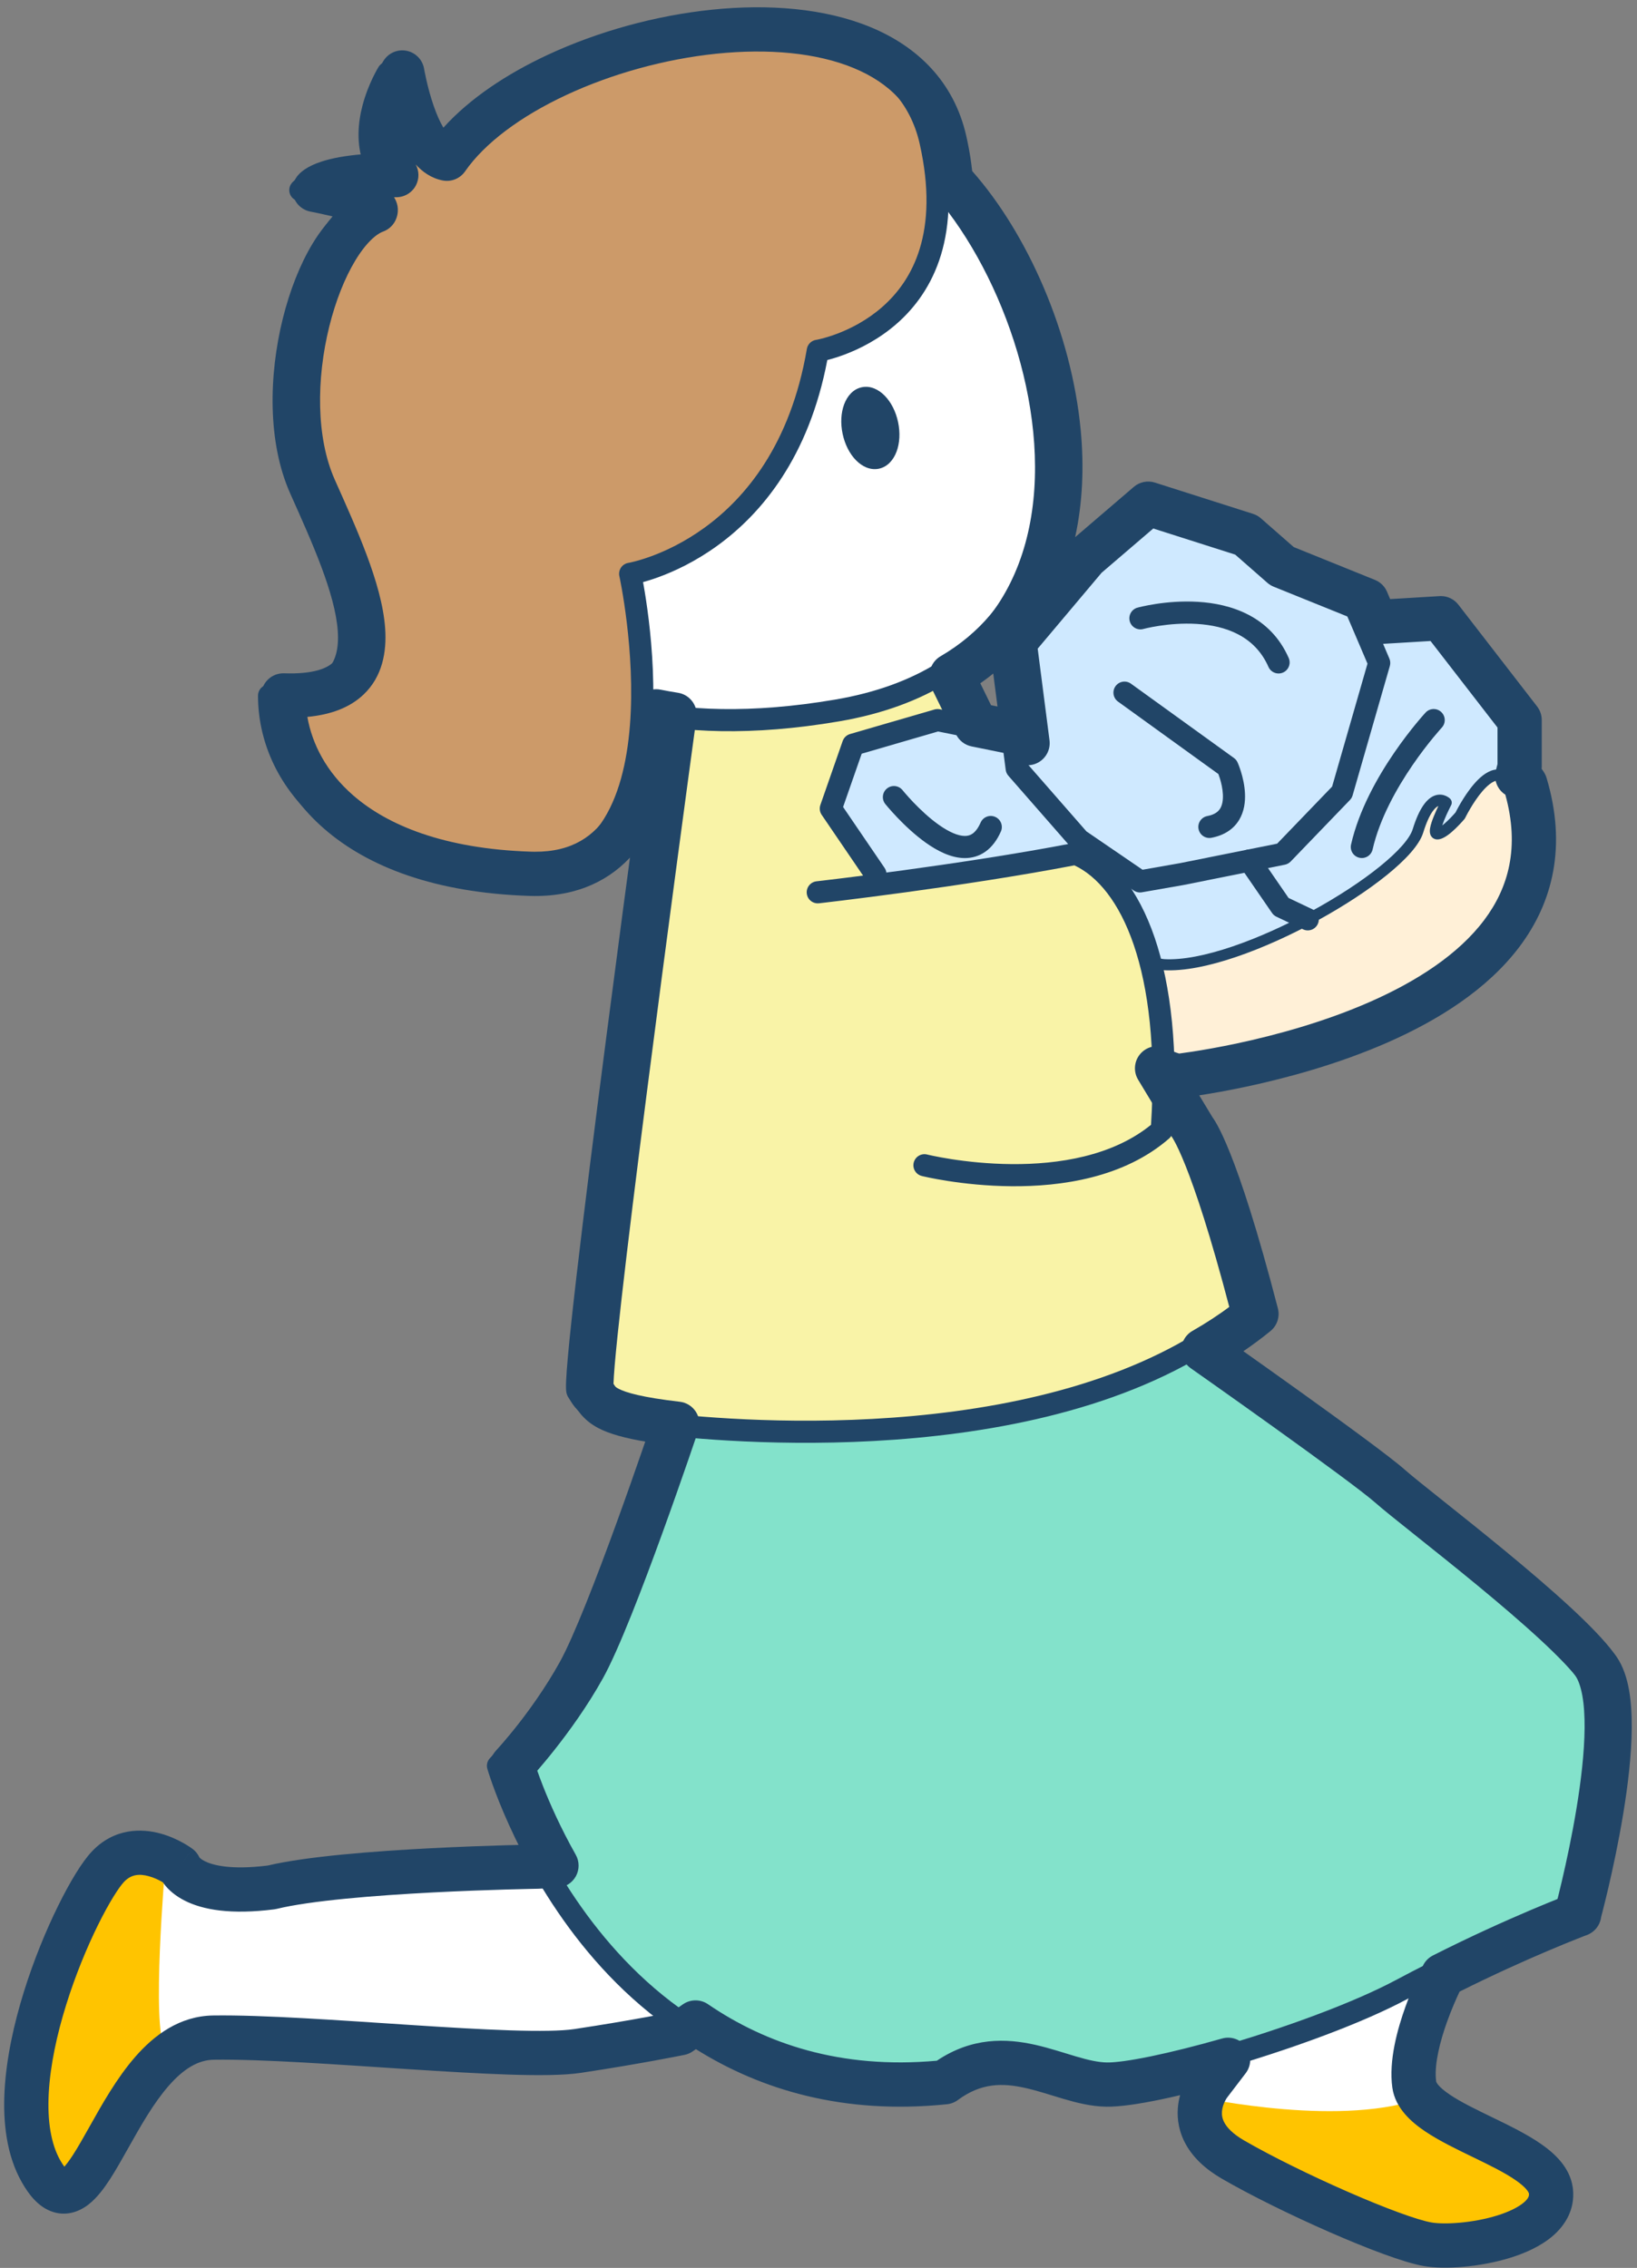 <svg width="148" height="205" viewBox="0 0 148 205" fill="none" xmlns="http://www.w3.org/2000/svg">
<rect x="0" y="0" width="148" height="205" fill="#808080" stroke="none"/>
<path d="M60.207 183.803C60.207 183.803 56.313 184.611 50.933 185.411C45.552 186.21 26.882 184.063 18.016 184.202C9.15 184.342 6.864 204.09 2.431 196.293C-2.002 188.496 5.786 171.573 8.481 168.748C11.176 165.923 14.931 168.748 14.931 168.748C14.931 168.748 15.869 171.573 23.258 170.625C29.837 169.017 47.308 168.748 47.308 168.748L52.215 168.478L66.564 177.075L63.692 181.377L60.198 183.794L60.207 183.803Z" fill="white"/>
<path d="M15.402 168.584V168.583L15.403 168.584C15.407 168.591 15.414 168.608 15.427 168.633C15.453 168.681 15.501 168.76 15.581 168.858C15.74 169.053 16.033 169.333 16.55 169.595C17.586 170.121 19.552 170.593 23.177 170.131C26.528 169.319 32.563 168.851 37.725 168.584C40.324 168.449 42.718 168.366 44.461 168.315C45.333 168.29 46.043 168.273 46.534 168.262C46.78 168.257 46.972 168.253 47.102 168.251C47.167 168.25 47.217 168.249 47.25 168.249C47.267 168.248 47.28 168.248 47.288 168.248H47.299L52.188 167.979L52.263 167.98C52.337 167.987 52.408 168.011 52.472 168.05L66.821 176.645C66.939 176.716 67.022 176.831 67.052 176.965C67.082 177.098 67.055 177.238 66.98 177.352L64.109 181.655C64.073 181.707 64.028 181.752 63.977 181.788L60.573 184.141C60.504 184.216 60.412 184.27 60.309 184.292V184.293C60.308 184.293 60.307 184.292 60.306 184.293C60.304 184.293 60.301 184.294 60.297 184.295C60.289 184.296 60.278 184.298 60.263 184.301C60.233 184.308 60.188 184.317 60.129 184.329C60.011 184.353 59.837 184.388 59.611 184.432C59.16 184.521 58.503 184.647 57.678 184.799C56.027 185.101 53.703 185.504 51.006 185.905C49.61 186.112 47.393 186.125 44.75 186.039C42.096 185.952 38.973 185.762 35.749 185.552C29.287 185.132 22.431 184.633 18.024 184.702C16.012 184.734 14.329 185.875 12.841 187.576C11.351 189.279 10.12 191.469 8.997 193.468C8.441 194.459 7.908 195.408 7.392 196.203C6.88 196.99 6.354 197.675 5.796 198.107C5.221 198.553 4.545 198.776 3.821 198.48C3.156 198.208 2.565 197.539 1.997 196.54C0.822 194.473 0.477 191.843 0.628 189.069C0.78 186.288 1.433 183.311 2.306 180.508C3.179 177.702 4.277 175.053 5.327 172.925C6.369 170.815 7.389 169.168 8.119 168.402C9.638 166.809 11.469 166.824 12.85 167.206C13.537 167.396 14.129 167.68 14.546 167.914C14.755 168.031 14.924 168.138 15.041 168.216C15.1 168.254 15.146 168.287 15.178 168.309C15.193 168.32 15.206 168.329 15.215 168.336C15.219 168.339 15.223 168.342 15.226 168.344C15.227 168.345 15.229 168.346 15.229 168.346L15.23 168.347H15.232V168.348C15.311 168.408 15.37 168.49 15.402 168.584ZM12.583 168.17C11.413 167.846 10.018 167.86 8.843 169.092C8.226 169.74 7.261 171.267 6.224 173.368C5.195 175.452 4.117 178.052 3.261 180.804C2.404 183.559 1.773 186.451 1.627 189.124C1.481 191.804 1.825 194.214 2.866 196.046C3.406 196.995 3.856 197.414 4.199 197.554C4.483 197.67 4.783 197.628 5.184 197.317C5.602 196.993 6.053 196.428 6.554 195.658C7.049 194.896 7.564 193.978 8.125 192.979C9.236 190.999 10.517 188.713 12.088 186.918C13.661 185.12 15.588 183.74 18.008 183.702C22.467 183.632 29.38 184.136 35.813 184.554C39.038 184.764 42.146 184.953 44.782 185.04C47.431 185.127 49.565 185.108 50.859 184.916C53.543 184.517 55.856 184.116 57.498 183.815C58.318 183.665 58.971 183.539 59.418 183.451C59.642 183.407 59.815 183.372 59.931 183.348C59.947 183.345 59.961 183.341 59.975 183.339L63.329 181.019L65.856 177.233L52.089 168.985L47.336 169.247C47.33 169.247 47.323 169.248 47.316 169.248H47.304C47.295 169.248 47.283 169.248 47.267 169.249C47.234 169.249 47.184 169.25 47.12 169.251C46.991 169.253 46.8 169.257 46.556 169.262C46.066 169.273 45.359 169.289 44.49 169.314C42.752 169.364 40.367 169.449 37.776 169.583C32.577 169.852 26.612 170.319 23.376 171.11C23.358 171.114 23.34 171.118 23.321 171.121C19.569 171.602 17.376 171.136 16.098 170.487C15.457 170.162 15.053 169.795 14.805 169.49C14.681 169.338 14.598 169.205 14.544 169.102C14.54 169.094 14.536 169.086 14.532 169.079C14.519 169.07 14.504 169.059 14.487 169.049C14.389 168.983 14.242 168.89 14.058 168.787C13.687 168.579 13.171 168.332 12.583 168.17Z" fill="white"/>
<path d="M129.173 178.561C129.173 178.561 126.041 184.611 126.58 188.449C127.119 192.287 138.54 194.146 138.94 198.114C139.339 202.082 130.883 203.411 127.788 202.881C124.693 202.352 115.288 198.179 110.186 195.224C105.085 192.269 108.04 188.449 108.04 188.449L112.343 182.808L129.182 178.561H129.173Z" fill="white"/>
<path d="M129.182 178.061C129.434 178.061 129.647 178.249 129.678 178.5C129.694 178.631 129.656 178.758 129.582 178.858C129.56 178.901 129.529 178.966 129.488 179.048C129.405 179.218 129.287 179.464 129.146 179.773C128.865 180.391 128.496 181.255 128.144 182.235C127.431 184.221 126.824 186.591 127.075 188.379C127.178 189.109 127.821 189.839 128.961 190.606C130.078 191.358 131.533 192.057 133.03 192.783C134.507 193.499 136.028 194.24 137.202 195.059C138.356 195.864 139.314 196.838 139.437 198.064C139.558 199.265 138.995 200.241 138.127 200.987C137.269 201.724 136.079 202.271 134.822 202.662C132.313 203.442 129.344 203.655 127.703 203.375C126.086 203.098 122.906 201.895 119.539 200.42C116.152 198.937 112.508 197.147 109.935 195.657C108.602 194.884 107.757 194.033 107.264 193.166C106.768 192.295 106.644 191.439 106.701 190.69C106.758 189.947 106.992 189.315 107.208 188.873C107.316 188.65 107.422 188.472 107.502 188.348C107.542 188.286 107.576 188.237 107.6 188.203C107.613 188.186 107.622 188.172 107.63 188.162C107.633 188.157 107.637 188.153 107.64 188.15C107.641 188.148 107.642 188.147 107.642 188.146L111.945 182.504L112.002 182.443C112.063 182.386 112.138 182.343 112.221 182.323L129.01 178.089C129.061 178.072 129.116 178.061 129.173 178.061H129.182ZM112.634 183.25L108.437 188.752L108.435 188.755L108.434 188.754C108.434 188.755 108.434 188.757 108.433 188.758C108.429 188.763 108.423 188.771 108.415 188.783C108.399 188.806 108.374 188.841 108.344 188.889C108.282 188.985 108.196 189.129 108.107 189.311C107.928 189.677 107.743 190.185 107.698 190.766C107.654 191.341 107.747 191.994 108.133 192.671C108.52 193.352 109.22 194.086 110.437 194.792C112.967 196.257 116.576 198.03 119.94 199.504C123.325 200.987 126.395 202.135 127.872 202.388C129.325 202.637 132.132 202.451 134.525 201.707C135.719 201.335 136.764 200.84 137.475 200.228C138.177 199.626 138.521 198.947 138.442 198.165C138.366 197.407 137.746 196.659 136.63 195.879C135.533 195.114 134.089 194.408 132.594 193.683C131.118 192.968 129.592 192.235 128.403 191.435C127.238 190.651 126.252 189.708 126.085 188.519C125.797 186.469 126.485 183.895 127.203 181.897C127.567 180.885 127.947 179.995 128.236 179.359C128.244 179.342 128.252 179.325 128.26 179.308L112.634 183.25Z" fill="white"/>
<path d="M59.938 128.712C59.938 128.712 54.157 145.914 51.472 150.747C48.786 155.579 45.022 159.612 45.022 159.612C45.022 159.612 54.157 191.321 84.119 188.236C89.574 184.202 94.462 188.394 98.765 188.449C103.068 188.505 119.052 183.942 126.71 179.844C134.367 175.745 141.486 173.05 141.486 173.05C141.486 173.05 146.318 155.319 143.233 150.877C140.148 146.435 126.84 136.5 124.424 134.353C122.007 132.207 107.538 122.04 107.538 122.04L97.659 119.847L59.929 128.712H59.938Z" fill="#83E2CB"/>
<path d="M97.541 118.853C97.652 118.84 97.766 118.845 97.876 118.87L107.755 121.063L107.849 121.09C107.943 121.12 108.032 121.165 108.113 121.221L108.115 121.223C108.117 121.225 108.12 121.227 108.124 121.229C108.131 121.234 108.142 121.241 108.155 121.251C108.183 121.27 108.223 121.299 108.276 121.337C108.383 121.412 108.54 121.522 108.74 121.663C109.141 121.945 109.716 122.352 110.414 122.845C111.809 123.833 113.695 125.172 115.657 126.579C119.55 129.37 123.829 132.487 125.088 133.605C126.285 134.669 130.138 137.625 134.214 140.982C136.227 142.641 138.272 144.38 140.012 145.988C141.734 147.581 143.216 149.099 144.055 150.306C144.555 151.027 144.852 151.948 145.028 152.928C145.206 153.92 145.271 155.043 145.262 156.223C145.242 158.585 144.919 161.275 144.504 163.792C144.088 166.314 143.575 168.693 143.167 170.438C142.963 171.311 142.784 172.028 142.656 172.527C142.592 172.776 142.542 172.972 142.507 173.105C142.489 173.172 142.475 173.224 142.466 173.259C142.461 173.276 142.457 173.289 142.455 173.299C142.454 173.303 142.453 173.307 142.452 173.309L142.451 173.312L141.486 173.051L142.451 173.313C142.367 173.622 142.14 173.872 141.841 173.985H141.84V173.986C141.839 173.986 141.837 173.986 141.836 173.987C141.833 173.988 141.828 173.991 141.822 173.993C141.809 173.998 141.789 174.005 141.763 174.015C141.71 174.036 141.631 174.066 141.528 174.106C141.322 174.187 141.017 174.306 140.628 174.463C139.848 174.776 138.726 175.239 137.367 175.828C134.647 177.007 130.979 178.693 127.181 180.725C123.265 182.821 117.28 185.009 111.766 186.662C109.002 187.491 106.336 188.191 104.083 188.681C101.858 189.166 99.952 189.465 98.752 189.449C97.531 189.433 96.307 189.125 95.146 188.784C93.944 188.43 92.834 188.05 91.654 187.784C89.381 187.271 87.127 187.255 84.714 189.04C84.57 189.146 84.4 189.212 84.222 189.23C68.807 190.818 58.727 183.427 52.554 175.705C49.474 171.852 47.355 167.908 46.007 164.931C45.332 163.441 44.848 162.189 44.532 161.305C44.374 160.864 44.257 160.515 44.179 160.273C44.141 160.153 44.112 160.059 44.093 159.994C44.083 159.962 44.075 159.936 44.07 159.919C44.068 159.91 44.066 159.903 44.064 159.898C44.064 159.896 44.063 159.894 44.062 159.892L44.061 159.89C44.061 159.89 44.061 159.889 45.022 159.612L44.061 159.889C43.964 159.552 44.051 159.186 44.291 158.929L44.293 158.928C44.294 158.927 44.297 158.924 44.3 158.921C44.306 158.914 44.316 158.904 44.329 158.889C44.355 158.861 44.395 158.817 44.447 158.759C44.551 158.644 44.705 158.472 44.898 158.25C45.285 157.806 45.829 157.163 46.456 156.371C47.714 154.783 49.29 152.613 50.597 150.26C51.893 147.929 53.982 142.506 55.772 137.576C56.66 135.13 57.465 132.833 58.048 131.148C58.339 130.306 58.575 129.617 58.738 129.138C58.819 128.9 58.882 128.713 58.925 128.587C58.934 128.558 58.943 128.532 58.95 128.509C59.027 128.138 59.312 127.83 59.7 127.739L97.43 118.873L97.541 118.853ZM60.708 129.555C60.684 129.625 60.659 129.701 60.631 129.783C60.467 130.264 60.231 130.957 59.938 131.802C59.353 133.494 58.545 135.8 57.652 138.259C55.88 143.138 53.736 148.731 52.346 151.232C50.967 153.712 49.32 155.976 48.024 157.612C47.375 158.432 46.81 159.1 46.407 159.563C46.312 159.672 46.224 159.768 46.147 159.854C46.215 160.059 46.303 160.32 46.415 160.632C46.715 161.47 47.179 162.672 47.829 164.106C49.13 166.978 51.167 170.768 54.116 174.457C59.965 181.773 69.356 188.654 83.756 187.264C86.714 185.186 89.55 185.26 92.095 185.834C93.357 186.118 94.617 186.544 95.711 186.866C96.847 187.2 97.848 187.437 98.778 187.449C99.729 187.461 101.436 187.211 103.657 186.727C105.85 186.25 108.466 185.563 111.192 184.746C116.661 183.106 122.497 180.964 126.238 178.962C130.098 176.896 133.819 175.186 136.572 173.993C137.95 173.396 139.087 172.927 139.881 172.607C140.191 172.482 140.449 172.381 140.648 172.302C140.669 172.222 140.693 172.131 140.719 172.032C140.843 171.544 141.019 170.84 141.22 169.982C141.621 168.264 142.124 165.932 142.53 163.467C142.938 160.995 143.243 158.42 143.262 156.207C143.271 155.101 143.208 154.11 143.059 153.281C142.909 152.441 142.682 151.836 142.412 151.447C141.708 150.434 140.369 149.043 138.653 147.457C136.954 145.886 134.942 144.175 132.941 142.526C128.987 139.269 124.979 136.184 123.76 135.1C122.601 134.071 118.438 131.033 114.492 128.204C112.535 126.8 110.652 125.464 109.259 124.478C108.562 123.985 107.989 123.579 107.589 123.298C107.389 123.157 107.233 123.047 107.127 122.972L97.664 120.872L60.708 129.555Z" fill="#214567"/>
<path d="M59.938 62.879C59.938 62.879 51.481 124.688 52.215 125.757C52.95 126.826 52.95 127.904 59.938 128.712C66.927 129.521 96.219 131.937 112.343 118.769C108.579 104.262 106.702 102.106 106.702 102.106L98.105 87.859L88.031 67.702L84.779 61.058L59.947 62.861L59.938 62.879Z" fill="#F9F3A7"/>
<path d="M84.706 60.061C85.113 60.031 85.498 60.252 85.677 60.618L88.926 67.255L98.987 87.385L107.533 101.548C107.558 101.581 107.587 101.62 107.619 101.669C107.697 101.785 107.801 101.953 107.931 102.19C108.19 102.662 108.559 103.423 109.039 104.626C110 107.031 111.423 111.241 113.311 118.518C113.409 118.896 113.277 119.296 112.975 119.543C104.681 126.317 93.085 129.031 82.806 129.978C72.499 130.927 63.354 130.115 59.823 129.706C56.319 129.301 54.41 128.815 53.269 128.219C52.024 127.569 51.676 126.739 51.391 126.323C51.238 126.101 51.207 125.862 51.199 125.815C51.184 125.715 51.177 125.612 51.174 125.52C51.167 125.332 51.171 125.098 51.182 124.833C51.204 124.298 51.259 123.56 51.34 122.659C51.502 120.854 51.774 118.341 52.119 115.366C52.81 109.415 53.798 101.583 54.81 93.789C55.821 85.994 56.855 78.232 57.637 72.42C58.028 69.514 58.355 67.095 58.585 65.403C58.7 64.556 58.791 63.892 58.853 63.439C58.884 63.212 58.907 63.038 58.923 62.921C58.931 62.863 58.937 62.818 58.941 62.788C58.943 62.774 58.944 62.763 58.946 62.755C58.946 62.751 58.946 62.748 58.946 62.746L58.947 62.744C58.952 62.745 59.017 62.753 59.938 62.879L58.947 62.744C58.962 62.636 58.994 62.53 59.043 62.432L59.053 62.413L59.119 62.3C59.29 62.048 59.567 61.886 59.875 61.864L84.706 60.061ZM60.821 63.799C60.76 64.248 60.674 64.881 60.567 65.672C60.337 67.364 60.01 69.782 59.619 72.687C58.838 78.497 57.804 86.255 56.793 94.046C55.782 101.838 54.794 109.659 54.106 115.597C53.761 118.567 53.492 121.059 53.332 122.838C53.252 123.73 53.2 124.43 53.18 124.917C53.171 125.128 53.169 125.285 53.171 125.395C53.498 125.901 53.584 126.128 54.194 126.446C54.984 126.859 56.57 127.316 60.053 127.719C63.511 128.119 72.506 128.919 82.623 127.987C92.554 127.071 103.409 124.498 111.207 118.392C109.414 111.55 108.073 107.6 107.182 105.368C106.723 104.219 106.388 103.535 106.177 103.15C106.072 102.958 105.998 102.844 105.959 102.785L105.93 102.742C105.932 102.744 105.934 102.748 105.937 102.751C105.938 102.753 105.94 102.754 105.942 102.756C105.906 102.714 105.873 102.669 105.845 102.622L97.249 88.376C97.236 88.354 97.223 88.33 97.211 88.307L87.133 68.142L84.177 62.104L60.821 63.799Z" fill="#214567"/>
<path d="M39.511 49.311C39.511 49.311 44.753 69.468 75.653 64.227C106.553 58.985 93.384 19.35 79.816 12.501C66.248 5.652 52.54 12.631 46.9 18.012C41.258 23.383 36.417 32.388 39.511 49.321V49.311Z" fill="white"/>
<path d="M46.21 17.287C52.012 11.754 66.168 4.492 80.267 11.608C83.91 13.448 87.401 17.402 90.109 22.248C92.829 27.117 94.828 33.009 95.405 38.868C95.983 44.723 95.145 50.628 92.091 55.433C89.018 60.267 83.78 63.863 75.82 65.213C60.13 67.874 50.782 64.103 45.348 59.497C42.649 57.209 40.954 54.748 39.933 52.853C39.422 51.906 39.079 51.097 38.861 50.52C38.753 50.231 38.675 49.999 38.624 49.836C38.599 49.754 38.579 49.69 38.566 49.644C38.565 49.64 38.564 49.636 38.563 49.633C38.548 49.59 38.536 49.546 38.527 49.5C36.958 40.912 37.389 34.262 38.973 29.04C40.559 23.811 43.285 20.073 46.21 17.287ZM79.365 13.393C66.328 6.812 53.071 13.507 47.59 18.735H47.589C44.874 21.321 42.358 24.772 40.887 29.621C39.418 34.464 38.973 40.76 40.483 49.069C40.484 49.075 40.486 49.084 40.489 49.094C40.498 49.124 40.512 49.172 40.532 49.237C40.573 49.367 40.638 49.563 40.733 49.814C40.922 50.319 41.23 51.044 41.694 51.904C42.621 53.625 44.167 55.876 46.641 57.972C51.552 62.134 60.276 65.821 75.486 63.241C82.976 61.971 87.679 58.646 90.403 54.36C93.146 50.046 93.964 44.629 93.415 39.064C92.867 33.504 90.962 27.875 88.362 23.223C85.75 18.547 82.506 14.979 79.365 13.393Z" fill="#214567"/>
<path d="M73.943 31.709C73.943 31.709 87.883 29.423 84.119 12.761C80.355 -3.902 47.308 2.547 39.112 14.368C36.287 13.829 35.078 6.571 35.078 6.571C35.078 6.571 31.724 11.943 34.539 15.846C28.09 15.846 27.151 17.184 27.151 17.184C27.151 17.184 32.932 18.262 32.662 19.071C27.56 20.948 23.258 35.464 27.151 44.2C31.045 52.935 35.887 63.279 24.326 62.879C24.326 70.044 30.237 78.464 46.63 79.003C63.023 79.542 56.973 51.867 56.973 51.867C56.973 51.867 70.876 49.58 73.933 31.709H73.943Z" fill="#CC9A69"/>
<path d="M63.175 1.888C68.152 1.374 73.073 1.758 77.033 3.396C81.028 5.049 84.069 7.999 85.095 12.541C86.066 16.842 85.91 20.288 85.073 23.042C84.235 25.798 82.732 27.8 81.103 29.234C79.482 30.662 77.743 31.523 76.418 32.027C75.762 32.276 75.201 32.44 74.797 32.544C73.128 41.34 68.852 46.42 64.894 49.298C62.877 50.766 60.957 51.65 59.536 52.169C58.99 52.369 58.516 52.514 58.137 52.619C58.152 52.701 58.169 52.788 58.185 52.88C58.322 53.651 58.497 54.749 58.655 56.063C58.971 58.685 59.222 62.2 58.946 65.715C58.672 69.21 57.87 72.826 55.985 75.558C54.053 78.359 51.033 80.148 46.597 80.002C38.238 79.728 32.419 77.438 28.674 74.18C24.923 70.917 23.326 66.743 23.326 62.88C23.326 62.608 23.437 62.348 23.632 62.16C23.827 61.972 24.09 61.87 24.36 61.88C27.139 61.975 28.679 61.412 29.506 60.63C30.31 59.871 30.653 58.699 30.537 57.035C30.421 55.367 29.853 53.376 29.042 51.211C28.234 49.054 27.217 46.802 26.238 44.607C24.168 39.961 24.306 33.899 25.562 28.823C26.194 26.27 27.122 23.91 28.244 22.046C28.959 20.858 29.789 19.814 30.718 19.066C30.422 18.973 30.094 18.881 29.754 18.792C29.07 18.612 28.373 18.455 27.844 18.343C27.58 18.288 27.36 18.244 27.206 18.213C27.129 18.198 27.069 18.186 27.028 18.178C27.008 18.174 26.993 18.172 26.982 18.171C26.977 18.169 26.973 18.168 26.971 18.168C26.97 18.167 26.968 18.168 26.968 18.168C26.634 18.105 26.354 17.877 26.226 17.562C26.097 17.247 26.138 16.888 26.333 16.61L27.151 17.184C26.333 16.61 26.333 16.608 26.334 16.607L26.336 16.605C26.337 16.603 26.339 16.601 26.34 16.599C26.342 16.596 26.345 16.592 26.348 16.588C26.353 16.581 26.359 16.574 26.365 16.566C26.377 16.55 26.391 16.534 26.406 16.516C26.436 16.482 26.471 16.444 26.513 16.404C26.596 16.324 26.706 16.235 26.846 16.142C27.125 15.957 27.531 15.753 28.121 15.563C29.084 15.254 30.575 14.969 32.89 14.877C32.169 12.987 32.38 11.015 32.786 9.488C33.05 8.497 33.407 7.644 33.696 7.04C33.842 6.737 33.971 6.493 34.066 6.323C34.114 6.238 34.154 6.17 34.182 6.123C34.196 6.099 34.207 6.08 34.215 6.067C34.219 6.06 34.222 6.055 34.225 6.05C34.226 6.048 34.228 6.046 34.228 6.045L34.23 6.044V6.043L34.23 6.042C34.451 5.689 34.866 5.509 35.273 5.59C35.681 5.672 35.996 5.997 36.065 6.407C36.065 6.407 36.065 6.408 36.065 6.41C36.066 6.412 36.066 6.417 36.067 6.422C36.069 6.434 36.073 6.453 36.077 6.477C36.086 6.526 36.1 6.6 36.118 6.695C36.155 6.885 36.21 7.159 36.286 7.491C36.438 8.157 36.669 9.044 36.98 9.939C37.295 10.843 37.677 11.709 38.118 12.363C38.356 12.715 38.582 12.96 38.787 13.124C41.026 10.254 44.573 7.779 48.65 5.88C53.061 3.827 58.186 2.403 63.175 1.888ZM76.269 5.244C72.718 3.775 68.159 3.384 63.38 3.878C58.612 4.37 53.703 5.735 49.495 7.694C45.27 9.661 41.843 12.185 39.934 14.938C39.708 15.263 39.312 15.425 38.924 15.351C37.825 15.141 37.023 14.315 36.461 13.482C35.881 12.623 35.431 11.574 35.091 10.596C34.986 10.294 34.891 9.993 34.804 9.702C34.775 9.8 34.747 9.9 34.72 10.002C34.266 11.709 34.199 13.665 35.351 15.261C35.57 15.566 35.601 15.967 35.43 16.301C35.259 16.636 34.914 16.846 34.539 16.846C33.02 16.846 31.831 16.924 30.904 17.035C31.41 17.181 31.903 17.343 32.307 17.515C32.583 17.633 32.889 17.785 33.131 17.98C33.301 18.117 33.864 18.629 33.611 19.387C33.515 19.675 33.293 19.904 33.008 20.009C32.051 20.362 30.975 21.387 29.958 23.077C28.96 24.735 28.099 26.901 27.504 29.303C26.307 34.138 26.241 39.703 28.064 43.793C29.033 45.965 30.081 48.282 30.915 50.509C31.746 52.727 32.396 54.936 32.532 56.896C32.669 58.859 32.297 60.745 30.879 62.084C29.656 63.24 27.823 63.827 25.368 63.885C25.62 66.902 27.018 70.088 29.987 72.671C33.295 75.549 38.629 77.739 46.663 78.004C50.423 78.127 52.795 76.659 54.339 74.422C55.93 72.117 56.689 68.915 56.952 65.559C57.213 62.224 56.977 58.853 56.67 56.302C56.517 55.03 56.348 53.969 56.217 53.228C56.151 52.858 56.096 52.569 56.057 52.373C56.037 52.275 56.022 52.2 56.012 52.151L55.997 52.083L55.996 52.081C55.938 51.813 55.992 51.532 56.145 51.305C56.3 51.078 56.541 50.924 56.812 50.88C56.815 50.879 56.822 50.878 56.832 50.877C56.852 50.873 56.884 50.866 56.929 50.857C57.018 50.839 57.154 50.809 57.332 50.764C57.688 50.674 58.211 50.524 58.851 50.291C60.132 49.823 61.879 49.019 63.719 47.681C67.378 45.02 71.466 40.205 72.948 31.541L72.967 31.453C73.071 31.059 73.406 30.768 73.808 30.717C73.828 30.714 73.857 30.709 73.897 30.701C73.984 30.683 74.117 30.653 74.288 30.61C74.63 30.523 75.124 30.38 75.707 30.158C76.878 29.712 78.388 28.96 79.781 27.733C81.167 26.513 82.443 24.818 83.16 22.46C83.878 20.099 84.054 17.011 83.144 12.981C82.287 9.191 79.784 6.698 76.269 5.244Z" fill="#214567"/>
<path d="M128.996 55.891L123.123 56.244L122.277 54.274L114.619 51.188L111.395 48.363L102.529 45.547L96.888 50.38L90.438 58.038L91.619 67.191L90.438 66.234L84.769 65.091L77.13 67.312L75.114 73.093L79.147 79.012L91.377 88.538L99.704 86.661L101.284 84.579L108.309 88.538L118.244 87.869L121.775 82.479L133.299 80.444L136.115 69.329V65.091L128.996 55.891Z" fill="#CFE9FF"/>
<path d="M105.205 97.273C105.205 97.273 143.261 93.064 136.644 70.899C134.823 67.925 132.016 73.715 132.016 73.715C132.016 73.715 130.613 75.379 129.944 75.379C129.275 75.379 130.752 72.553 130.752 72.553C130.752 72.553 129.405 71.206 128.197 75.109C126.989 79.012 112.194 87.609 105.215 87.2C105.215 87.2 98.096 86.122 97.696 89.077C97.297 92.032 101.59 96.465 105.215 97.273H105.205Z" fill="#FFF0D7"/>
<path d="M135.036 69.598C135.397 69.512 135.779 69.534 136.147 69.719C136.461 69.877 136.734 70.138 136.971 70.484L137.071 70.638L137.101 70.695C137.11 70.715 137.117 70.735 137.123 70.756C138.824 76.451 137.654 81.034 134.923 84.671C132.212 88.281 127.986 90.928 123.608 92.855C119.222 94.785 114.636 96.013 111.153 96.758C109.41 97.13 107.939 97.383 106.904 97.543C106.386 97.623 105.976 97.68 105.696 97.717C105.556 97.735 105.447 97.748 105.373 97.757C105.347 97.76 105.325 97.761 105.308 97.763C105.306 97.764 105.305 97.764 105.303 97.764C105.299 97.765 105.294 97.766 105.29 97.766C105.281 97.767 105.273 97.769 105.268 97.769C105.266 97.77 105.263 97.77 105.262 97.77H105.261C105.261 97.77 105.26 97.77 105.26 97.768C105.245 97.77 105.23 97.773 105.214 97.773H105.206C105.157 97.773 105.111 97.764 105.067 97.752C103.138 97.309 101.093 95.937 99.582 94.321C98.817 93.503 98.171 92.605 97.742 91.706C97.314 90.811 97.083 89.879 97.201 89.01C97.333 88.031 98.029 87.43 98.84 87.078C99.644 86.728 100.641 86.581 101.578 86.53C102.523 86.478 103.45 86.523 104.136 86.579C104.48 86.607 104.767 86.638 104.968 86.663C105.069 86.675 105.148 86.685 105.203 86.692C105.225 86.695 105.242 86.698 105.256 86.7C106.904 86.794 109.06 86.358 111.419 85.558C113.774 84.76 116.289 83.615 118.629 82.333C120.971 81.051 123.126 79.639 124.763 78.313C125.582 77.65 126.264 77.016 126.773 76.436C127.289 75.849 127.599 75.35 127.719 74.961C128.03 73.957 128.36 73.257 128.697 72.776C129.035 72.294 129.398 72.007 129.78 71.889C130.167 71.77 130.5 71.846 130.728 71.948C130.84 71.999 130.929 72.056 130.991 72.102C131.022 72.126 131.048 72.146 131.067 72.163C131.076 72.171 131.085 72.179 131.091 72.185L131.103 72.197L131.105 72.198V72.199C131.105 72.199 131.106 72.2 130.752 72.553L131.106 72.2C131.26 72.355 131.297 72.591 131.196 72.785L131.195 72.786C131.194 72.787 131.193 72.789 131.192 72.792C131.189 72.797 131.185 72.804 131.18 72.814C131.17 72.834 131.155 72.863 131.136 72.9C131.098 72.975 131.044 73.083 130.982 73.213C130.856 73.472 130.698 73.814 130.561 74.153C130.494 74.318 130.436 74.475 130.389 74.616C130.549 74.493 130.72 74.344 130.885 74.185C131.091 73.988 131.279 73.789 131.416 73.638C131.485 73.564 131.54 73.501 131.578 73.458C131.585 73.45 131.59 73.441 131.596 73.434C131.598 73.431 131.6 73.429 131.602 73.426C131.624 73.382 131.656 73.318 131.698 73.239C131.781 73.081 131.902 72.859 132.052 72.603C132.351 72.095 132.776 71.435 133.269 70.865C133.745 70.314 134.354 69.762 135.036 69.598ZM135.269 70.571C134.912 70.657 134.479 70.994 134.026 71.518C133.589 72.024 133.199 72.626 132.915 73.11C132.773 73.35 132.66 73.558 132.582 73.705C132.544 73.778 132.514 73.837 132.495 73.876C132.485 73.895 132.478 73.91 132.473 73.92C132.471 73.925 132.468 73.928 132.467 73.93L132.466 73.932V73.933C132.448 73.971 132.425 74.005 132.399 74.037H132.398V74.038L132.397 74.039C132.396 74.04 132.395 74.042 132.393 74.044C132.39 74.047 132.386 74.053 132.38 74.059C132.369 74.073 132.352 74.091 132.331 74.115C132.29 74.163 132.229 74.23 132.156 74.311C132.009 74.473 131.805 74.69 131.577 74.908C131.351 75.124 131.091 75.353 130.834 75.53C130.706 75.619 130.568 75.701 130.428 75.763C130.292 75.824 130.124 75.879 129.944 75.879C129.81 75.879 129.661 75.841 129.531 75.737C129.405 75.637 129.34 75.509 129.308 75.403C129.249 75.21 129.269 75.004 129.294 74.854C129.348 74.532 129.488 74.136 129.633 73.778C129.767 73.446 129.919 73.118 130.043 72.858C129.931 72.903 129.746 73.022 129.515 73.35C129.259 73.715 128.968 74.309 128.674 75.257C128.493 75.844 128.075 76.468 127.524 77.096C126.966 77.731 126.239 78.405 125.392 79.091C123.698 80.462 121.491 81.906 119.11 83.21C116.729 84.514 114.161 85.684 111.741 86.505C109.331 87.322 107.025 87.806 105.185 87.698C105.17 87.697 105.155 87.696 105.14 87.694H105.139C105.139 87.694 105.138 87.693 105.136 87.693C105.133 87.693 105.129 87.692 105.123 87.691C105.11 87.689 105.092 87.687 105.067 87.683C105.017 87.677 104.943 87.667 104.848 87.655C104.658 87.632 104.384 87.602 104.055 87.575C103.395 87.521 102.516 87.481 101.632 87.529C100.74 87.578 99.882 87.715 99.239 87.995C98.603 88.271 98.259 88.644 98.192 89.143C98.11 89.752 98.265 90.482 98.644 91.275C99.02 92.063 99.601 92.878 100.312 93.638C101.721 95.145 103.581 96.368 105.246 96.764C105.248 96.764 105.251 96.765 105.254 96.764C105.324 96.756 105.429 96.742 105.566 96.724C105.839 96.689 106.242 96.633 106.751 96.555C107.771 96.397 109.223 96.148 110.944 95.78C114.389 95.043 118.904 93.833 123.205 91.94C127.513 90.044 131.56 87.483 134.123 84.07C136.656 80.698 137.763 76.466 136.185 71.112C136.001 70.826 135.833 70.681 135.698 70.613C135.564 70.546 135.427 70.533 135.269 70.571ZM130.406 72.914C130.406 72.915 130.408 72.915 130.408 72.915C130.407 72.914 130.405 72.913 130.403 72.911C130.404 72.912 130.405 72.913 130.406 72.914Z" fill="#214567"/>
<path d="M83.58 105.33C83.58 105.33 97.436 108.778 105.038 102.161C106.032 87.766 102.389 79.328 97.26 77.181C87 79.17 73.934 80.657 73.934 80.657" fill="#F9F3A7"/>
<path d="M97.216 76.182C97.362 76.176 97.509 76.201 97.645 76.258C100.573 77.483 102.913 80.428 104.392 84.754C105.875 89.095 106.539 94.946 106.036 102.23C106.018 102.495 105.894 102.741 105.694 102.916C101.614 106.467 95.942 107.263 91.45 107.227C89.183 107.209 87.163 106.979 85.711 106.753C84.984 106.641 84.396 106.529 83.988 106.445C83.784 106.403 83.624 106.367 83.515 106.342C83.46 106.33 83.417 106.32 83.388 106.313C83.373 106.309 83.361 106.306 83.352 106.304C83.349 106.303 83.345 106.303 83.343 106.302C83.342 106.302 83.341 106.301 83.34 106.301H83.339V106.3C82.803 106.167 82.476 105.625 82.609 105.089C82.743 104.553 83.285 104.227 83.821 104.36C83.822 104.36 83.825 104.361 83.827 104.362C83.832 104.363 83.841 104.365 83.852 104.368C83.876 104.373 83.912 104.382 83.96 104.393C84.057 104.415 84.203 104.447 84.392 104.486C84.772 104.564 85.326 104.671 86.016 104.778C87.4 104.992 89.319 105.21 91.466 105.227C95.674 105.26 100.561 104.517 104.064 101.672C104.501 94.762 103.844 89.336 102.499 85.402C101.177 81.535 99.238 79.216 97.136 78.221C92.056 79.195 86.348 80.047 81.885 80.656C79.605 80.967 77.646 81.215 76.258 81.386C75.563 81.472 75.011 81.538 74.632 81.582C74.443 81.605 74.297 81.622 74.198 81.633C74.149 81.639 74.11 81.643 74.085 81.646C74.072 81.647 74.063 81.648 74.056 81.649C74.053 81.649 74.05 81.65 74.049 81.65H74.047C73.498 81.712 73.003 81.319 72.94 80.77C72.878 80.221 73.272 79.726 73.821 79.664L73.822 79.663C73.824 79.662 73.826 79.663 73.829 79.663C73.835 79.662 73.845 79.66 73.857 79.659C73.882 79.656 73.919 79.652 73.968 79.646C74.065 79.635 74.21 79.618 74.397 79.596C74.773 79.552 75.323 79.486 76.014 79.401C77.395 79.231 79.345 78.984 81.614 78.674C86.156 78.055 91.966 77.189 97.069 76.2L97.216 76.182Z" fill="#214567"/>
<path d="M84.608 64.104C84.727 64.084 84.849 64.087 84.967 64.111L90.636 65.254C91.177 65.364 91.528 65.891 91.418 66.432C91.309 66.973 90.782 67.323 90.241 67.214L84.811 66.12L77.905 68.128L76.223 72.946L79.973 78.45C80.284 78.906 80.167 79.528 79.71 79.839C79.254 80.15 78.632 80.032 78.321 79.576L74.288 73.656C74.109 73.394 74.065 73.062 74.169 72.763L76.186 66.983C76.293 66.677 76.54 66.442 76.851 66.352L84.491 64.131L84.608 64.104Z" fill="#214567"/>
<path d="M101.981 44.711C102.231 44.547 102.543 44.503 102.832 44.594L111.697 47.41C111.828 47.451 111.95 47.52 112.054 47.611L115.151 50.325L122.65 53.346L122.74 53.387C122.943 53.493 123.105 53.667 123.196 53.88L124.042 55.849L124.043 55.851L125.613 59.532C125.703 59.743 125.718 59.98 125.654 60.201L122.29 71.891C122.245 72.048 122.163 72.192 122.05 72.309L116.687 77.876C116.546 78.022 116.363 78.122 116.163 78.162L107.028 79.993C107.02 79.994 107.013 79.996 107.005 79.998L103.24 80.657C102.983 80.702 102.719 80.645 102.504 80.498L96.993 76.734C96.924 76.686 96.86 76.63 96.805 76.567L91.163 70.118C91.033 69.969 90.95 69.784 90.925 69.588L89.446 58.166C89.41 57.888 89.493 57.607 89.674 57.393L96.123 49.736L96.237 49.621L101.878 44.788L101.981 44.711ZM97.602 51.083L91.486 58.344L92.869 69.029L98.224 75.153L103.296 78.617L106.659 78.027L115.464 76.261L120.436 71.1L123.634 59.989L122.203 56.636V56.635L121.52 55.047L114.246 52.116C114.142 52.074 114.045 52.015 113.961 51.941L110.891 49.252L102.757 46.669L97.602 51.083Z" fill="#214567"/>
<path d="M135.615 69.329V65.261L128.761 56.405L123.153 56.743C122.877 56.76 122.64 56.549 122.623 56.273C122.607 55.998 122.817 55.762 123.092 55.745L128.966 55.392L129.087 55.399C129.207 55.422 129.315 55.487 129.391 55.585L136.51 64.785C136.578 64.873 136.615 64.98 136.615 65.091V69.329C136.614 69.605 136.391 69.829 136.115 69.829C135.839 69.829 135.615 69.605 135.615 69.329Z" fill="black"/>
<path d="M112.388 76.961C112.843 76.648 113.467 76.763 113.78 77.218L116.499 81.169L118.664 82.198C119.163 82.435 119.374 83.032 119.137 83.531C118.9 84.029 118.304 84.241 117.805 84.004L115.398 82.862C115.239 82.786 115.103 82.67 115.004 82.525L112.132 78.353C111.819 77.898 111.934 77.275 112.388 76.961Z" fill="#214567"/>
<path d="M79.362 41.877C80.477 41.641 81.079 40.022 80.707 38.259C80.334 36.496 79.129 35.258 78.014 35.494C76.899 35.73 76.297 37.349 76.669 39.112C77.042 40.874 78.247 42.112 79.362 41.877Z" fill="#214567"/>
<path d="M80.217 38.362C80.047 37.559 79.692 36.899 79.281 36.476C78.864 36.048 78.448 35.913 78.117 35.983C77.787 36.053 77.46 36.344 77.252 36.905C77.047 37.458 76.989 38.205 77.159 39.008C77.328 39.811 77.684 40.472 78.095 40.895C78.512 41.323 78.928 41.457 79.259 41.387C79.59 41.317 79.915 41.026 80.124 40.466C80.329 39.913 80.387 39.165 80.217 38.362ZM81.195 38.156C81.398 39.115 81.342 40.059 81.061 40.815C80.782 41.564 80.25 42.2 79.466 42.366C78.682 42.531 77.937 42.166 77.379 41.593C76.816 41.015 76.383 40.175 76.18 39.215C75.978 38.256 76.034 37.313 76.315 36.557C76.594 35.807 77.127 35.17 77.911 35.005C78.695 34.839 79.439 35.206 79.997 35.779C80.559 36.357 80.993 37.196 81.195 38.156Z" fill="#214567"/>
<path d="M4.829 198.068C5.972 198.356 8.016 194.202 9.736 191.181C11.455 188.161 12.821 186.869 14.931 185.122C13.658 183.394 14.931 168.757 14.931 168.757C13.388 168.218 10.823 165.086 6.929 171.006C1.948 179.342 1.307 187.232 1.102 189.992C1.102 189.992 1.084 197.11 4.838 198.077L4.829 198.068Z" fill="#FFC400"/>
<path d="M107.519 189.388C107.519 189.388 119.628 192.176 127.435 190.001C129.191 191.349 130.975 192.259 133.382 193.514C135.789 194.769 139.348 196.451 138.94 198.114C138.531 199.778 136.942 202.658 128.615 202.993C120.288 203.328 107.166 193.226 107.194 192.306C107.222 191.386 107.528 189.378 107.528 189.378L107.519 189.388Z" fill="#FFC400"/>
<path d="M64.364 0.876C69.44 0.352 74.542 0.73 78.707 2.454C82.942 4.206 86.251 7.383 87.362 12.3L87.472 12.807C87.664 13.729 87.801 14.61 87.894 15.459C92.881 21.105 96.881 30.076 97.709 38.911C98.013 42.151 97.887 45.434 97.202 48.556L102.51 44.009C103.036 43.559 103.758 43.412 104.418 43.623L113.284 46.448L113.477 46.521C113.665 46.603 113.84 46.713 113.995 46.849L116.966 49.452L124.309 52.419L124.488 52.502C124.894 52.715 125.217 53.063 125.399 53.489L125.682 54.153L130.149 53.885L130.273 53.881C130.888 53.882 131.471 54.167 131.851 54.658L138.969 63.858C139.24 64.208 139.388 64.639 139.388 65.082V69.319C139.388 69.379 139.384 69.439 139.378 69.499C139.461 69.612 139.542 69.727 139.615 69.848C139.705 69.995 139.775 70.153 139.824 70.318C141.663 76.476 140.398 81.551 137.386 85.562C134.452 89.468 129.959 92.246 125.476 94.219C120.963 96.205 116.269 97.458 112.73 98.215C110.969 98.592 109.481 98.848 108.423 99.011L109.623 100.998C109.648 101.032 109.675 101.069 109.703 101.111C109.801 101.256 109.921 101.449 110.063 101.709C110.346 102.225 110.73 103.025 111.222 104.255C112.204 106.713 113.638 110.966 115.532 118.266C115.729 119.023 115.466 119.826 114.86 120.32C114.071 120.962 113.254 121.568 112.414 122.14C113.795 123.117 115.618 124.413 117.511 125.77C121.375 128.541 125.708 131.696 127.016 132.858C128.201 133.911 131.976 136.807 136.11 140.214C138.128 141.879 140.19 143.631 141.949 145.257C143.568 146.753 145.034 148.234 145.959 149.485L146.137 149.732L146.14 149.736C146.756 150.623 147.088 151.701 147.277 152.751C147.469 153.824 147.536 155.014 147.526 156.232C147.505 158.667 147.173 161.416 146.754 163.955C146.333 166.506 145.816 168.907 145.405 170.666C145.199 171.547 145.018 172.27 144.889 172.775C144.838 172.973 144.794 173.137 144.761 173.264C144.694 173.829 144.391 174.36 143.887 174.696L143.859 174.714C143.684 174.83 143.497 174.916 143.303 174.972L142.529 175.277C141.906 175.525 141.003 175.891 139.894 176.363C137.81 177.249 135.006 178.502 131.959 180.026C131.682 180.614 131.244 181.592 130.832 182.74C130.172 184.58 129.708 186.504 129.814 187.883L129.843 188.152V188.153C129.849 188.195 129.982 188.604 131.081 189.343C132.091 190.023 133.436 190.673 134.966 191.415C136.416 192.117 138.053 192.911 139.343 193.811C140.515 194.629 141.926 195.886 142.19 197.716L142.212 197.895V197.896C142.396 199.725 141.507 201.147 140.388 202.11C139.311 203.037 137.903 203.662 136.55 204.083C133.868 204.916 130.653 205.169 128.727 204.834C126.904 204.516 123.562 203.236 120.22 201.773C116.801 200.277 113.102 198.463 110.466 196.936C108.958 196.062 107.896 195.037 107.242 193.889C106.582 192.729 106.41 191.568 106.488 190.557C106.52 190.134 106.597 189.741 106.694 189.387C106.058 189.536 105.448 189.673 104.868 189.793C102.955 190.187 101.228 190.446 100.03 190.429V190.43L100.03 190.429L100.028 190.43V190.429C98.662 190.411 97.328 190.07 96.156 189.725C94.898 189.355 93.864 188.998 92.726 188.742C90.622 188.267 88.699 188.273 86.6 189.825C86.312 190.038 85.972 190.17 85.615 190.207C76.273 191.169 68.794 188.911 62.916 185.228L62.629 185.427C62.462 185.543 62.28 185.633 62.087 185.693L61.891 185.744H61.89C61.889 185.744 61.888 185.744 61.887 185.745C61.885 185.745 61.881 185.746 61.877 185.747C61.869 185.748 61.856 185.75 61.841 185.753C61.81 185.76 61.763 185.769 61.703 185.781C61.583 185.805 61.406 185.84 61.178 185.884C60.721 185.973 60.058 186.101 59.226 186.252C57.563 186.556 55.223 186.962 52.513 187.37C50.967 187.602 48.622 187.61 45.987 187.525C43.306 187.438 40.162 187.247 36.938 187.038C30.431 186.615 23.658 186.12 19.328 186.183C17.927 186.204 16.612 186.987 15.251 188.542C13.883 190.105 12.727 192.15 11.588 194.18C11.039 195.159 10.481 196.154 9.933 196.999C9.404 197.813 8.765 198.678 7.998 199.273C7.162 199.922 5.921 200.415 4.536 199.85C3.388 199.381 2.585 198.335 1.975 197.262C0.6 194.843 0.254 191.884 0.414 188.968C0.576 186.024 1.263 182.92 2.159 180.043C3.058 177.157 4.186 174.436 5.269 172.243C6.317 170.119 7.418 168.293 8.314 167.351C10.345 165.214 12.834 165.273 14.528 165.742C15.366 165.973 16.071 166.314 16.559 166.586C16.806 166.725 17.007 166.851 17.152 166.947C17.224 166.995 17.282 167.035 17.326 167.066C17.348 167.082 17.367 167.095 17.382 167.106C17.389 167.111 17.395 167.116 17.401 167.12C17.403 167.122 17.405 167.124 17.407 167.126C17.409 167.126 17.41 167.127 17.411 167.127L17.412 167.128C17.413 167.129 17.414 167.129 16.262 168.664L17.414 167.129C17.681 167.33 17.891 167.594 18.029 167.895C18.063 167.935 18.194 168.076 18.51 168.236C19.182 168.576 20.8 169.053 24.203 168.631C27.731 167.796 33.842 167.33 38.93 167.067C41.544 166.932 43.949 166.848 45.7 166.797C46.216 166.782 46.676 166.772 47.068 166.762C46.358 165.31 45.803 164.014 45.389 162.964C45.053 162.114 44.808 161.422 44.645 160.938C44.563 160.696 44.502 160.505 44.46 160.372C44.439 160.305 44.423 160.253 44.412 160.215C44.407 160.197 44.402 160.182 44.399 160.171C44.397 160.166 44.396 160.161 44.395 160.158C44.394 160.156 44.394 160.154 44.394 160.153L44.393 160.151V160.15C44.197 159.474 44.371 158.744 44.852 158.229C44.853 158.228 44.855 158.226 44.858 158.223C44.863 158.217 44.872 158.207 44.884 158.194C44.909 158.167 44.947 158.125 44.997 158.07C45.098 157.959 45.247 157.791 45.436 157.575C45.813 157.141 46.347 156.51 46.963 155.732C48.202 154.168 49.743 152.044 51.015 149.756C52.264 147.51 54.325 142.171 56.124 137.216C57.01 134.776 57.813 132.485 58.395 130.803C58.45 130.645 58.5 130.491 58.551 130.344C56.466 130.003 55.076 129.6 54.099 129.091C52.571 128.295 52.063 127.172 51.854 126.865V126.864C51.583 126.466 51.522 126.064 51.511 126C51.485 125.851 51.474 125.712 51.469 125.612C51.458 125.405 51.461 125.17 51.468 124.938C51.483 124.463 51.527 123.83 51.59 123.078C51.717 121.565 51.936 119.465 52.218 116.963C52.783 111.954 53.613 105.27 54.504 98.312C55.435 91.043 56.435 83.464 57.276 77.168C55.236 79.522 52.307 81.007 48.328 80.992L47.856 80.983C39.336 80.703 33.274 78.365 29.31 74.916C25.334 71.458 23.619 67.006 23.618 62.861C23.618 62.319 23.839 61.799 24.229 61.422C24.619 61.046 25.145 60.843 25.687 60.862C28.354 60.954 29.568 60.398 30.111 59.885C30.608 59.416 30.936 58.601 30.831 57.086C30.726 55.565 30.198 53.682 29.397 51.542C28.602 49.421 27.599 47.201 26.616 44.996C24.422 40.072 24.597 33.761 25.884 28.564C26.534 25.937 27.495 23.479 28.679 21.511C29.092 20.825 29.555 20.162 30.067 19.561C29.653 19.462 29.258 19.373 28.928 19.303C28.67 19.249 28.454 19.205 28.304 19.175C28.229 19.161 28.171 19.15 28.132 19.142C28.113 19.138 28.098 19.136 28.088 19.134C28.084 19.134 28.08 19.133 28.078 19.132L28.076 19.131C27.408 19.007 26.848 18.551 26.591 17.921C26.334 17.292 26.415 16.574 26.806 16.017L28.443 17.166C26.806 16.017 26.808 16.015 26.81 16.012C26.811 16.011 26.811 16.008 26.813 16.006C26.815 16.003 26.818 16 26.82 15.997C26.826 15.99 26.831 15.982 26.836 15.975C26.846 15.961 26.857 15.946 26.868 15.932C26.891 15.903 26.915 15.875 26.941 15.845C26.992 15.786 27.049 15.724 27.113 15.663C27.243 15.539 27.398 15.414 27.583 15.291C27.953 15.045 28.446 14.805 29.107 14.592C29.976 14.313 31.183 14.068 32.876 13.934C32.529 12.202 32.765 10.516 33.111 9.212C33.395 8.145 33.778 7.232 34.086 6.588C34.241 6.264 34.382 6.003 34.486 5.817C34.538 5.724 34.58 5.649 34.612 5.594C34.629 5.567 34.642 5.545 34.653 5.528C34.658 5.52 34.662 5.512 34.665 5.506C34.667 5.504 34.669 5.501 34.67 5.499C34.671 5.498 34.672 5.497 34.672 5.496L34.673 5.495C34.673 5.494 34.674 5.494 36.37 6.553L34.674 5.494C35.115 4.788 35.945 4.429 36.761 4.591C37.526 4.744 38.127 5.325 38.312 6.073L38.343 6.224C38.343 6.226 38.344 6.229 38.345 6.234C38.347 6.244 38.349 6.26 38.353 6.282C38.361 6.327 38.373 6.396 38.391 6.486C38.426 6.666 38.48 6.93 38.553 7.25C38.7 7.894 38.92 8.742 39.216 9.591C39.476 10.338 39.772 11.016 40.086 11.543C42.451 8.915 45.805 6.686 49.521 4.956C54.033 2.855 59.265 1.402 64.364 0.876ZM77.178 6.149C73.832 4.765 69.455 4.371 64.775 4.854C60.117 5.335 55.315 6.669 51.208 8.582C47.068 10.509 43.816 12.939 42.047 15.49C41.596 16.14 40.805 16.462 40.029 16.314C38.983 16.114 38.181 15.518 37.582 14.865C37.9 15.441 37.916 16.143 37.611 16.739C37.27 17.407 36.582 17.828 35.831 17.828C35.762 17.828 35.693 17.829 35.625 17.83C35.901 18.266 36.114 18.899 35.852 19.685C35.66 20.262 35.215 20.719 34.645 20.929C34.006 21.164 33.081 21.955 32.107 23.574C31.171 25.129 30.343 27.197 29.767 29.525C28.6 34.239 28.57 39.554 30.27 43.367C31.233 45.529 32.296 47.878 33.143 50.14C33.983 52.385 34.675 54.701 34.822 56.808C34.968 58.92 34.582 61.162 32.858 62.792C31.602 63.979 29.879 64.606 27.788 64.802C28.221 67.258 29.505 69.784 31.935 71.898C35.024 74.586 40.115 76.726 47.987 76.985L48.322 76.992C51.737 77.012 53.756 75.568 55.071 73.431C56.526 71.066 57.174 67.731 57.326 64.214L57.348 63.997C57.425 63.495 57.691 63.038 58.096 62.723C58.559 62.363 59.156 62.224 59.73 62.342C60.223 62.444 60.742 62.531 61.312 62.624C62.381 62.8 63.116 63.795 62.97 64.869C62.287 69.881 60.253 84.918 58.472 98.821C57.581 105.774 56.755 112.433 56.193 117.412C55.911 119.904 55.698 121.958 55.575 123.413C55.514 124.144 55.478 124.697 55.466 125.068C55.466 125.073 55.465 125.078 55.465 125.083C55.648 125.376 55.655 125.391 55.947 125.543C56.561 125.863 57.985 126.305 61.459 126.707C62.059 126.776 62.595 127.112 62.918 127.622C63.242 128.131 63.317 128.759 63.125 129.331L61.23 128.694L63.125 129.332C63.125 129.332 63.125 129.333 63.124 129.335C63.123 129.337 63.123 129.34 63.121 129.344C63.118 129.353 63.114 129.366 63.109 129.382C63.097 129.416 63.081 129.465 63.059 129.529C63.015 129.657 62.951 129.845 62.869 130.086C62.705 130.569 62.468 131.263 62.175 132.111C61.589 133.805 60.779 136.117 59.884 138.582C58.121 143.436 55.949 149.114 54.512 151.7C53.098 154.244 51.415 156.554 50.1 158.214C49.503 158.968 48.973 159.594 48.574 160.057C48.709 160.443 48.886 160.929 49.11 161.495C49.728 163.059 50.688 165.235 52.052 167.654C52.392 168.256 52.396 168.992 52.064 169.598C51.731 170.204 51.109 170.596 50.418 170.633L48.699 170.726L48.621 170.729H48.611C48.603 170.729 48.59 170.73 48.574 170.73C48.542 170.731 48.493 170.731 48.43 170.732C48.302 170.734 48.113 170.738 47.87 170.744C47.384 170.754 46.68 170.77 45.816 170.795C44.085 170.846 41.712 170.929 39.136 171.062C33.91 171.332 28.09 171.798 25.015 172.549C24.942 172.567 24.867 172.581 24.792 172.59C20.866 173.089 18.341 172.634 16.702 171.804C15.876 171.386 15.308 170.886 14.926 170.418C14.85 170.326 14.784 170.235 14.724 170.148C14.687 170.126 14.65 170.101 14.608 170.078C14.306 169.909 13.902 169.719 13.462 169.597C12.604 169.36 11.867 169.419 11.213 170.107C10.766 170.577 9.886 171.926 8.856 174.013C7.859 176.032 6.811 178.559 5.979 181.232C5.144 183.913 4.546 186.678 4.408 189.188C4.269 191.726 4.611 193.806 5.452 195.286C5.596 195.537 5.718 195.72 5.816 195.851C6.012 195.633 6.265 195.302 6.578 194.82C7.042 194.106 7.532 193.234 8.1 192.223C9.194 190.273 10.549 187.841 12.241 185.907C13.941 183.964 16.238 182.229 19.269 182.184C23.805 182.118 30.805 182.631 37.197 183.046C40.422 183.256 43.508 183.443 46.117 183.527C48.773 183.613 50.777 183.585 51.917 183.414C54.578 183.013 56.876 182.615 58.507 182.317C59.322 182.168 59.971 182.045 60.414 181.959C60.518 181.938 60.61 181.92 60.691 181.904L61.744 181.174L61.874 181.091C62.537 180.704 63.369 180.728 64.011 181.166C69.222 184.722 75.973 187.059 84.698 186.273C87.884 184.137 90.958 184.242 93.606 184.839C94.909 185.133 96.244 185.582 97.284 185.888C98.408 186.219 99.298 186.421 100.082 186.431H100.086C100.812 186.442 102.169 186.265 104.06 185.875C105.902 185.494 108.116 184.941 110.485 184.267C111.313 184.032 112.2 184.353 112.685 185.065C113.17 185.777 113.144 186.72 112.621 187.405L110.911 189.644L110.905 189.652L110.906 189.651C110.907 189.65 110.909 189.649 110.909 189.648C110.911 189.646 110.912 189.644 110.913 189.642C110.916 189.639 110.918 189.636 110.919 189.634L110.92 189.633C110.916 189.639 110.905 189.656 110.888 189.682C110.853 189.737 110.797 189.829 110.738 189.951C110.614 190.203 110.503 190.524 110.477 190.862C110.453 191.175 110.499 191.524 110.719 191.911C110.946 192.31 111.429 192.871 112.471 193.475C114.936 194.903 118.491 196.649 121.824 198.108C125.234 199.6 128.142 200.672 129.413 200.893C130.581 201.097 133.143 200.953 135.363 200.263C136.46 199.922 137.286 199.503 137.779 199.079C138.228 198.691 138.248 198.456 138.232 198.296L138.224 198.258C138.184 198.132 137.982 197.739 137.054 197.091C136.073 196.407 134.744 195.752 133.222 195.014C131.78 194.315 130.144 193.533 128.848 192.661C127.645 191.851 126.145 190.588 125.881 188.709V188.708C125.539 186.27 126.344 183.403 127.067 181.389C127.446 180.331 127.842 179.403 128.145 178.738C128.296 178.404 128.426 178.133 128.519 177.943C128.609 177.759 128.675 177.63 128.666 177.648L128.743 177.507C128.936 177.188 129.216 176.929 129.55 176.759C132.927 175.047 136.051 173.65 138.329 172.681C139.469 172.197 140.4 171.818 141.048 171.56C141.056 171.557 141.064 171.553 141.072 171.55C141.188 171.087 141.34 170.477 141.509 169.755C141.907 168.051 142.405 165.741 142.807 163.304C143.211 160.855 143.508 158.337 143.526 156.199C143.535 155.13 143.473 154.205 143.339 153.458C143.202 152.692 143.012 152.246 142.857 152.021C142.217 151.105 140.947 149.778 139.235 148.196C137.555 146.644 135.56 144.945 133.566 143.301C129.672 140.092 125.589 136.942 124.359 135.848C123.25 134.863 119.149 131.866 115.18 129.02C113.226 127.619 111.346 126.284 109.953 125.298C109.257 124.806 108.682 124.401 108.281 124.119C108.081 123.978 107.925 123.867 107.819 123.793C107.765 123.755 107.725 123.727 107.698 123.709C107.685 123.699 107.676 123.693 107.671 123.69C107.148 123.331 106.82 122.74 106.802 122.095C106.782 121.358 107.169 120.669 107.81 120.303C109.037 119.602 110.211 118.836 111.324 118.003C109.622 111.581 108.352 107.85 107.508 105.739C107.06 104.617 106.741 103.971 106.554 103.63C106.461 103.461 106.404 103.372 106.384 103.342C106.374 103.328 106.375 103.329 106.385 103.342C106.39 103.349 106.398 103.359 106.408 103.372C106.414 103.378 106.419 103.385 106.426 103.393C106.429 103.397 106.432 103.402 106.436 103.406C106.438 103.408 106.44 103.41 106.442 103.413C106.443 103.414 106.444 103.415 106.445 103.416C106.37 103.33 106.303 103.237 106.244 103.14L102.899 97.601C102.437 96.837 102.537 95.86 103.145 95.206C103.752 94.552 104.72 94.38 105.516 94.784C105.907 94.982 106.27 95.13 106.605 95.231C106.615 95.23 106.625 95.229 106.635 95.228C106.898 95.194 107.289 95.14 107.786 95.063C108.782 94.909 110.205 94.665 111.894 94.304C115.283 93.579 119.69 92.395 123.864 90.558C128.068 88.708 131.847 86.277 134.188 83.161C136.393 80.224 137.409 76.575 136.096 71.831C135.373 71.369 135.02 70.49 135.238 69.646L135.388 69.064V65.764L129.333 57.941L124.516 58.231C123.672 58.282 122.887 57.797 122.556 57.019L122.043 55.818L115.153 53.033C114.945 52.949 114.753 52.831 114.584 52.683L111.672 50.132L104.266 47.772L99.594 51.774L93.817 58.634L94.885 66.916C94.99 67.728 94.589 68.521 93.875 68.919C93.161 69.318 92.276 69.241 91.641 68.726L90.841 68.078L87.838 67.469C87.229 67.346 86.713 66.946 86.44 66.388L84.327 62.075C84.235 61.92 84.16 61.752 84.112 61.571C83.876 60.699 84.254 59.776 85.034 59.321C92.184 55.149 94.499 47.529 93.727 39.285C92.951 31.006 89.069 22.594 84.502 17.67C84.198 17.343 84.012 16.923 83.975 16.477C83.9 15.584 83.768 14.638 83.556 13.623L83.46 13.183C82.689 9.769 80.454 7.504 77.178 6.149ZM18.108 168.087C18.107 168.084 18.106 168.082 18.105 168.079C18.103 168.073 18.101 168.067 18.099 168.062C18.095 168.051 18.091 168.041 18.087 168.031C18.08 168.011 18.072 167.993 18.066 167.977C18.065 167.975 18.064 167.972 18.063 167.97C18.079 168.009 18.094 168.048 18.108 168.087ZM90.047 60.681C89.597 61.056 89.125 61.418 88.629 61.765L89.599 63.745L90.465 63.92L90.047 60.681Z" fill="#214567"/>
<path d="M104.495 54.593C105.484 54.442 106.846 54.311 108.317 54.401C111.231 54.579 114.829 55.657 116.51 59.474C116.733 59.98 116.504 60.57 115.998 60.792C115.493 61.015 114.903 60.786 114.68 60.281C113.443 57.472 110.796 56.556 108.195 56.397C106.908 56.318 105.695 56.433 104.797 56.57C104.351 56.638 103.987 56.711 103.738 56.766C103.613 56.794 103.518 56.817 103.455 56.833C103.424 56.84 103.401 56.846 103.387 56.85C103.38 56.852 103.375 56.853 103.372 56.854C103.371 56.854 103.37 56.854 103.369 56.854V56.855H103.37C102.838 57.002 102.288 56.689 102.141 56.157C101.994 55.624 102.307 55.073 102.839 54.926L103.059 55.722C102.84 54.926 102.84 54.926 102.84 54.926H102.841L102.843 54.925C102.845 54.925 102.849 54.924 102.852 54.923C102.858 54.922 102.867 54.919 102.878 54.916C102.9 54.911 102.931 54.902 102.97 54.892C103.049 54.872 103.163 54.846 103.306 54.814C103.592 54.751 103.999 54.669 104.495 54.593Z" fill="#214567"/>
<path d="M100.854 62.025C101.177 61.577 101.802 61.476 102.249 61.799L111.561 68.518L111.663 68.602C111.758 68.692 111.835 68.8 111.889 68.921L110.976 69.328C111.879 68.925 111.89 68.921 111.89 68.921V68.922L111.891 68.924C111.892 68.925 111.892 68.928 111.893 68.93C111.895 68.934 111.897 68.939 111.9 68.945C111.905 68.957 111.912 68.975 111.921 68.996C111.939 69.039 111.964 69.098 111.993 69.172C112.05 69.32 112.125 69.529 112.203 69.781C112.355 70.278 112.524 70.977 112.558 71.724C112.592 72.461 112.498 73.34 112.028 74.116C111.533 74.932 110.702 75.504 109.529 75.729C108.986 75.833 108.463 75.477 108.359 74.935C108.255 74.392 108.61 73.869 109.153 73.765C109.848 73.632 110.155 73.347 110.318 73.079C110.504 72.773 110.585 72.342 110.561 71.815C110.537 71.296 110.415 70.774 110.291 70.367C110.242 70.209 110.194 70.074 110.155 69.969L101.08 63.42C100.632 63.097 100.531 62.472 100.854 62.025Z" fill="#214567"/>
<path d="M80.194 71.271C80.624 70.926 81.254 70.995 81.6 71.426L81.602 71.428C81.604 71.431 81.608 71.436 81.613 71.442C81.623 71.455 81.64 71.475 81.661 71.501C81.705 71.553 81.771 71.632 81.857 71.731C82.028 71.929 82.275 72.207 82.58 72.526C83.196 73.17 84.021 73.953 84.895 74.569C85.8 75.208 86.61 75.56 87.224 75.564C87.5 75.566 87.731 75.497 87.941 75.347C88.16 75.188 88.419 74.895 88.659 74.351C88.883 73.846 89.474 73.618 89.979 73.842C90.484 74.065 90.712 74.656 90.489 75.161C90.144 75.939 89.689 76.552 89.11 76.969C88.521 77.393 87.866 77.568 87.212 77.564C85.965 77.557 84.733 76.902 83.743 76.204C82.721 75.483 81.796 74.598 81.136 73.909C80.804 73.561 80.532 73.257 80.343 73.039C80.249 72.93 80.175 72.841 80.123 72.779C80.098 72.748 80.077 72.724 80.063 72.707C80.056 72.698 80.051 72.691 80.047 72.686C80.045 72.684 80.043 72.682 80.042 72.68L80.04 72.678V72.677C80.044 72.674 80.098 72.63 80.82 72.052L80.039 72.677C79.694 72.247 79.763 71.617 80.194 71.271Z" fill="#214567"/>
<path d="M128.885 64.41C129.261 64.006 129.894 63.982 130.298 64.358C130.703 64.733 130.727 65.366 130.352 65.771C130.352 65.771 130.351 65.772 130.35 65.773C130.348 65.775 130.345 65.778 130.341 65.782C130.333 65.791 130.32 65.806 130.302 65.825C130.267 65.864 130.214 65.923 130.146 66.001C130.009 66.157 129.81 66.389 129.566 66.686C129.077 67.281 128.409 68.136 127.701 69.17C126.274 71.255 124.73 74 124.097 76.78C123.975 77.319 123.439 77.657 122.901 77.534C122.362 77.412 122.025 76.876 122.148 76.337C122.863 73.198 124.566 70.209 126.05 68.04C126.798 66.948 127.503 66.046 128.021 65.415C128.28 65.1 128.493 64.852 128.643 64.681C128.718 64.596 128.778 64.53 128.819 64.484C128.839 64.462 128.855 64.444 128.867 64.432C128.872 64.426 128.876 64.421 128.879 64.417C128.881 64.416 128.882 64.414 128.883 64.413L128.884 64.411H128.885C128.887 64.413 128.915 64.438 129.374 64.863L128.885 64.41Z" fill="#214567"/>
</svg>
